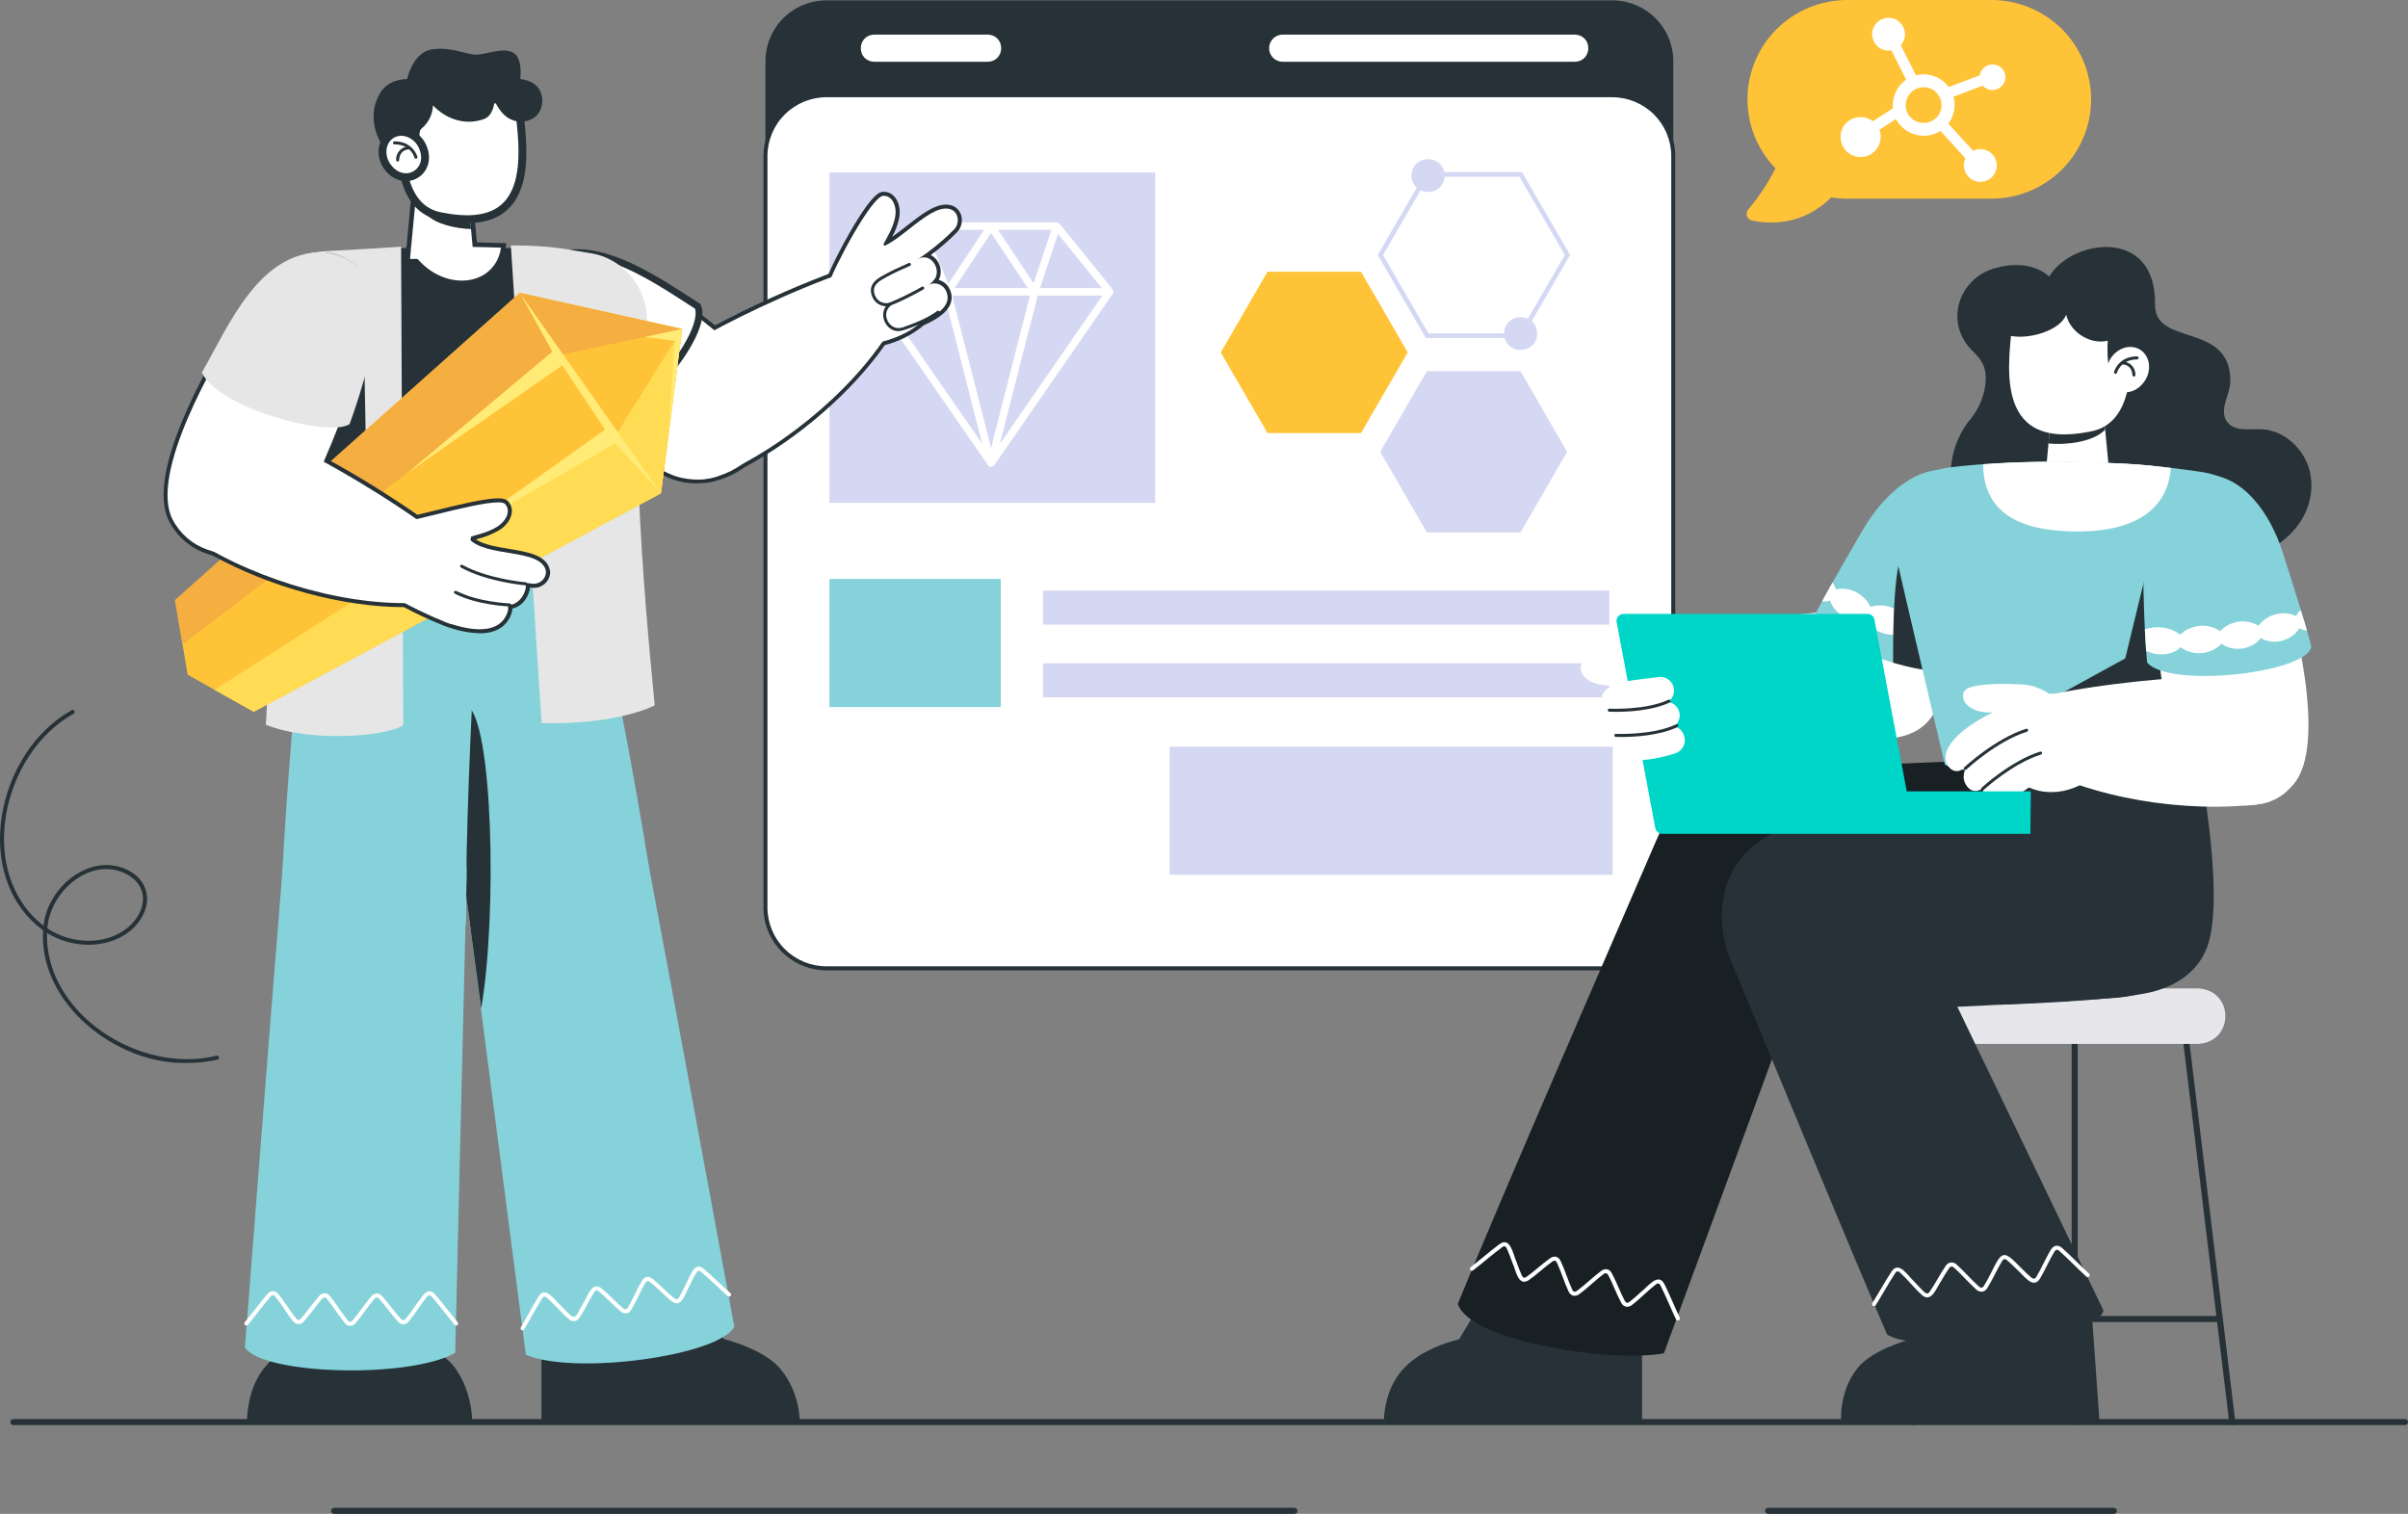 <svg width="703" height="442" viewBox="0 0 703 442" fill="none" xmlns="http://www.w3.org/2000/svg">
<rect x="0" y="0" width="703" height="442" fill="#808080" stroke="none"/>
<g clip-path="url(#clip0_611_2347)">
<path d="M651.693 416.089C651.477 416.088 651.269 416.008 651.107 415.866C650.945 415.723 650.841 415.527 650.814 415.313L636.903 300.332C636.875 300.098 636.941 299.863 637.087 299.678C637.233 299.493 637.447 299.373 637.682 299.345C637.917 299.317 638.153 299.383 638.339 299.528C638.525 299.674 638.645 299.887 638.673 300.12L652.584 415.102C652.599 415.226 652.587 415.353 652.549 415.473C652.511 415.593 652.448 415.703 652.364 415.797C652.279 415.89 652.176 415.965 652.06 416.015C651.944 416.065 651.819 416.091 651.693 416.089Z" fill="#263238"/>
<path d="M558.813 416.089C558.688 416.088 558.565 416.061 558.451 416.01C558.338 415.958 558.236 415.883 558.153 415.79C558.07 415.697 558.008 415.588 557.97 415.469C557.932 415.35 557.92 415.225 557.934 415.102L571.851 300.12C571.879 299.887 571.999 299.674 572.185 299.528C572.371 299.383 572.607 299.317 572.842 299.345C573.077 299.373 573.291 299.493 573.437 299.678C573.583 299.863 573.649 300.098 573.621 300.332L559.71 415.313C559.684 415.53 559.578 415.73 559.412 415.873C559.246 416.016 559.033 416.093 558.813 416.089Z" fill="#263238"/>
<path d="M647.422 385.987H562.471C562.236 385.987 562.011 385.895 561.845 385.729C561.679 385.564 561.586 385.34 561.586 385.106C561.586 384.872 561.679 384.648 561.845 384.483C562.011 384.317 562.236 384.224 562.471 384.224H647.422C647.657 384.224 647.882 384.317 648.048 384.483C648.214 384.648 648.307 384.872 648.307 385.106C648.307 385.34 648.214 385.564 648.048 385.729C647.882 385.895 647.657 385.987 647.422 385.987Z" fill="#263238"/>
<path d="M605.69 416.089C605.455 416.089 605.23 415.996 605.064 415.831C604.898 415.665 604.805 415.441 604.805 415.207V296.206C604.805 295.973 604.898 295.748 605.064 295.583C605.23 295.418 605.455 295.325 605.69 295.325C605.924 295.325 606.149 295.418 606.315 295.583C606.481 295.748 606.575 295.973 606.575 296.206V415.207C606.575 415.441 606.481 415.665 606.315 415.831C606.149 415.996 605.924 416.089 605.69 416.089Z" fill="#263238"/>
<path d="M641.57 288.578H568.317C567.229 288.549 566.146 288.737 565.133 289.132C564.119 289.527 563.195 290.119 562.415 290.876C561.635 291.632 561.015 292.536 560.592 293.535C560.169 294.534 559.951 295.607 559.951 296.691C559.951 297.775 560.169 298.849 560.592 299.848C561.015 300.846 561.635 301.751 562.415 302.507C563.195 303.263 564.119 303.856 565.133 304.251C566.146 304.645 567.229 304.833 568.317 304.804H641.57C652.36 304.375 652.395 289.013 641.57 288.578Z" fill="#E6E6EB"/>
<path d="M470.677 0.106H241.291C238.95 0.105 236.632 0.564 234.47 1.456C232.307 2.348 230.342 3.655 228.687 5.304C227.032 6.953 225.719 8.91 224.824 11.065C223.928 13.219 223.468 15.528 223.469 17.86V115.416C223.506 119.179 225.042 122.773 227.739 125.409C230.437 128.044 234.074 129.504 237.851 129.468H474.116C477.894 129.504 481.532 128.044 484.23 125.409C486.928 122.774 488.466 119.18 488.504 115.416V17.86C488.504 15.528 488.043 13.219 487.147 11.064C486.251 8.91 484.938 6.952 483.282 5.304C481.627 3.655 479.661 2.347 477.499 1.456C475.336 0.564 473.017 0.105 470.677 0.106Z" fill="#263238"/>
<path d="M470.676 27.798H241.308C231.462 27.798 223.48 35.749 223.48 45.558V264.971C223.48 274.779 231.462 282.731 241.308 282.731H470.676C480.523 282.731 488.504 274.779 488.504 264.971V45.558C488.504 35.749 480.523 27.798 470.676 27.798Z" fill="white"/>
<path d="M470.677 283.318H241.291C236.416 283.308 231.744 281.374 228.296 277.942C224.848 274.509 222.905 269.856 222.891 265V45.558C222.895 40.696 224.835 36.035 228.284 32.595C231.733 29.156 236.411 27.219 241.291 27.21H470.659C475.542 27.215 480.224 29.149 483.677 32.589C487.13 36.029 489.072 40.693 489.077 45.558V265C489.063 269.856 487.119 274.509 483.671 277.942C480.223 281.374 475.551 283.308 470.677 283.318ZM241.291 28.385C236.721 28.392 232.34 30.203 229.109 33.422C225.877 36.641 224.059 41.005 224.053 45.558V265C224.067 269.548 225.888 273.904 229.119 277.117C232.35 280.33 236.726 282.137 241.291 282.143H470.659C475.227 282.141 479.608 280.336 482.842 277.123C486.076 273.91 487.9 269.551 487.914 265V45.558C487.908 41.005 486.09 36.641 482.859 33.422C479.627 30.203 475.246 28.392 470.677 28.385H241.291Z" fill="#263238"/>
<path d="M288.338 10.108H255.26C250.004 10.29 249.986 17.854 255.26 18.036H288.338C293.595 17.86 293.612 10.296 288.338 10.108Z" fill="white"/>
<path d="M459.745 10.108H374.646C374.111 10.088 373.577 10.175 373.076 10.365C372.575 10.555 372.118 10.844 371.732 11.214C371.346 11.584 371.039 12.028 370.829 12.519C370.619 13.01 370.511 13.538 370.511 14.072C370.511 14.606 370.619 15.134 370.829 15.625C371.039 16.117 371.346 16.561 371.732 16.931C372.118 17.301 372.575 17.589 373.076 17.779C373.577 17.969 374.111 18.057 374.646 18.036H459.745C464.989 17.872 465.036 10.296 459.745 10.108Z" fill="white"/>
<path d="M397.335 79.344H370.039L356.388 102.898L370.039 126.447H397.335L410.981 102.898L397.335 79.344Z" fill="#FFC338"/>
<path d="M443.881 108.364H416.585L402.934 131.918L416.585 155.467H443.881L457.526 131.918L443.881 108.364Z" fill="#D5D8F2"/>
<path d="M444.33 98.684H416.254L402.214 74.46L416.254 50.241H444.33L458.388 74.442L444.33 98.684ZM417.033 97.339H443.58L456.836 74.46L443.58 51.587H417.033L403.777 74.46L417.033 97.339Z" fill="#D5D8F2"/>
<path d="M443.928 102.164C443.296 102.179 442.666 102.068 442.078 101.837C441.489 101.605 440.953 101.258 440.502 100.817C440.051 100.375 439.693 99.847 439.451 99.264C439.208 98.682 439.086 98.057 439.091 97.427V97.327C439.292 91.027 448.571 91.027 448.766 97.327V97.427C448.771 98.057 448.649 98.682 448.406 99.264C448.164 99.847 447.806 100.375 447.355 100.817C446.904 101.258 446.368 101.605 445.779 101.837C445.19 102.068 444.561 102.179 443.928 102.164Z" fill="#D5D8F2"/>
<path d="M416.927 56.042C416.293 56.059 415.663 55.948 415.073 55.716C414.484 55.485 413.947 55.138 413.495 54.695C413.043 54.252 412.685 53.724 412.442 53.14C412.2 52.557 412.078 51.931 412.084 51.299V51.205C412.284 44.899 421.564 44.899 421.765 51.205V51.299C421.77 51.93 421.649 52.556 421.406 53.139C421.164 53.722 420.807 54.25 420.356 54.693C419.904 55.135 419.368 55.483 418.779 55.715C418.19 55.946 417.56 56.058 416.927 56.042Z" fill="#D5D8F2"/>
<path d="M469.844 172.416H304.502V182.371H469.844V172.416Z" fill="#D5D8F2"/>
<path d="M292.167 169.037H242.146V206.443H292.167V169.037Z" fill="#86D2DA"/>
<path d="M470.83 218.003H341.462V255.409H470.83V218.003Z" fill="#D5D8F2"/>
<path d="M469.844 193.661H304.502V203.616H469.844V193.661Z" fill="#D5D8F2"/>
<path d="M337.256 50.341H242.146V146.816H337.256V50.341Z" fill="#D5D8F2"/>
<path d="M324.856 85.797C324.966 85.632 325.031 85.442 325.043 85.245C325.056 85.048 325.015 84.851 324.926 84.674C324.926 84.486 309.417 65.516 309.34 65.339C309.233 65.216 309.102 65.117 308.955 65.047C308.808 64.977 308.648 64.939 308.485 64.934C308.249 64.934 268.552 64.875 268.369 64.934C268.111 64.998 267.882 65.147 267.72 65.357L253.845 84.527C253.751 84.657 253.687 84.805 253.656 84.962C253.605 85.248 253.666 85.543 253.827 85.785L288.445 135.826C288.53 135.95 288.639 136.055 288.766 136.135C288.893 136.215 289.035 136.268 289.184 136.292C289.332 136.315 289.484 136.309 289.63 136.272C289.775 136.236 289.912 136.17 290.032 136.079C290.121 136.005 290.2 135.92 290.268 135.826L324.856 85.797ZM268.322 68.231L274.994 84.098H256.847L268.322 68.231ZM321.658 84.098H303.624L308.88 68.272L321.658 84.098ZM301.771 82.711L291.377 67.102H306.951L301.771 82.711ZM300.06 84.098H278.687L289.306 68.001L300.06 84.098ZM276.864 82.876L270.233 67.114H287.306L276.864 82.876ZM300.692 86.284L289.329 130.802L277.973 86.284H300.692ZM291.902 129.591L302.963 86.284H321.841L291.902 129.591ZM275.708 86.284L286.757 129.597L256.794 86.284H275.708Z" fill="white"/>
<path d="M280.77 63.676C280.699 63.006 280.477 62.361 280.12 61.789C279.764 61.217 279.282 60.733 278.711 60.373L278.652 60.332C277.877 59.934 277.016 59.732 276.144 59.744C272.605 59.744 268.611 62.889 264.741 65.933C263.301 67.061 261.844 68.201 260.452 69.153C261.476 67.323 262.192 65.338 262.57 63.276C262.889 61.02 262.363 58.845 261.16 57.464C260.775 57.002 260.293 56.631 259.747 56.377C259.201 56.123 258.606 55.993 258.004 55.995H257.809C257.001 56.036 254.859 56.148 248.193 67.696C245.757 71.921 243.409 76.511 241.875 79.978C230.536 84.311 219.472 89.325 208.744 94.994C202.071 89.628 195.041 84.719 187.701 80.302C181.335 76.429 174.333 74.207 168.487 74.207C163.443 74.207 159.301 75.776 156.175 78.868C149.968 85.021 149.414 93.178 154.664 101.235C158.7 107.5 166.994 116.074 175.218 123.679L175.932 124.331L176.728 125.06L178.58 126.735L179.141 127.229C179.731 127.781 180.368 128.322 180.987 128.856L181.984 129.732L183.164 130.749C183.813 131.305 184.45 131.846 185.076 132.371L185.135 132.418C186.999 133.975 188.739 135.392 190.303 136.614C193.993 139.536 198.567 141.129 203.281 141.133C203.694 141.133 204.113 141.133 204.532 141.098C206.203 141.057 207.858 140.771 209.446 140.252H209.493C212.272 139.45 214.892 138.18 217.239 136.496C233.256 127.898 248.718 114.44 258.322 100.753C262.517 99.686 266.419 97.698 269.744 94.935C273.319 93.343 276.327 91.409 277.413 88.9C277.718 88.163 277.857 87.369 277.818 86.574C277.779 85.778 277.564 85.001 277.189 84.298C276.89 83.668 276.455 83.111 275.914 82.669C275.373 82.227 274.741 81.91 274.062 81.742C274.475 80.928 274.675 80.023 274.643 79.112C274.611 78.2 274.348 77.312 273.879 76.529C273.386 75.651 272.651 74.931 271.761 74.454C274.462 72.428 277.012 70.209 279.389 67.813C279.914 67.269 280.31 66.616 280.548 65.9C280.787 65.184 280.863 64.424 280.77 63.676Z" fill="#263238"/>
<path d="M261.626 93.337C265.726 84.809 255.726 76.223 247.556 79.168C229.928 85.262 211.375 94.606 203.198 99.401C197.299 102.875 193.075 107.218 190.68 112.331C183.978 125.348 193.924 144.066 209.121 139.17C229.94 130.173 251.614 111.555 261.626 93.337Z" fill="white"/>
<path d="M219.398 133.194C212.478 140.034 200.52 143.102 191.081 135.715C180.745 127.652 162.339 110.92 155.644 100.624C150.653 92.984 151.142 85.532 156.995 79.732C164.711 72.092 178.02 75.823 187.081 81.336C199.022 88.606 226.66 107.041 225.38 121.205C224.859 125.776 222.742 130.02 219.398 133.194Z" fill="white"/>
<path d="M203.729 89.47C207.092 97.539 185.542 123.508 174.398 123.508C161.454 110.826 140.27 95.423 154.93 79.126C169.277 65.698 189.966 80.666 203.729 89.47Z" fill="white" stroke="#263238" stroke-width="2" stroke-miterlimit="10"/>
<path d="M257.839 57.176C260.428 57.041 261.844 60.003 261.378 63.112C260.883 66.561 258.352 70.252 257.909 71.386L272.422 90.427C267.702 96.569 261.213 99.296 253.609 100.618L241.527 83.922C243.562 77.728 254.482 57.347 257.839 57.176Z" fill="white"/>
<path d="M255.402 72.538C256.523 74.113 258.499 76.652 260.617 79.591C267.631 76.781 274.534 71.075 278.551 66.985C280.103 65.41 279.991 62.518 278.097 61.355C272.038 58.163 261.879 72.438 255.402 72.538Z" fill="white"/>
<path d="M255.095 86.561C255.939 88.476 257.986 89.499 259.768 88.841C263.334 87.501 266.772 85.843 270.039 83.887C271.21 83.274 272.22 82.397 272.988 81.324C274.67 78.474 271.92 74.084 268.57 75.353C265.219 76.623 261.213 79.467 256.912 81.442C256.456 81.659 256.046 81.963 255.708 82.338C255.369 82.713 255.108 83.151 254.939 83.626C254.77 84.101 254.697 84.605 254.724 85.109C254.751 85.612 254.877 86.106 255.095 86.561Z" fill="white"/>
<path d="M258.576 93.507C258.892 94.495 259.587 95.319 260.509 95.8C261.431 96.281 262.507 96.38 263.502 96.075C271.395 93.419 278.681 90.063 276.133 84.821C275.747 84.049 275.105 83.433 274.316 83.079C273.527 82.724 272.639 82.653 271.802 82.876C270.682 83.164 265.107 86.314 260.735 88.324C259.764 88.732 258.993 89.504 258.589 90.474C258.185 91.444 258.18 92.534 258.576 93.507Z" fill="white"/>
<path d="M259.579 89.346C259.478 89.341 259.382 89.303 259.307 89.238C259.231 89.172 259.179 89.083 259.16 88.985C259.141 88.886 259.156 88.785 259.202 88.696C259.247 88.607 259.322 88.536 259.413 88.494C262.759 87.108 266.014 85.514 269.159 83.722C269.261 83.664 269.382 83.648 269.495 83.678C269.609 83.708 269.705 83.782 269.764 83.884C269.823 83.985 269.838 84.105 269.808 84.218C269.778 84.331 269.703 84.428 269.602 84.486C269.602 84.486 264.05 87.718 259.579 89.346Z" fill="#263238"/>
<path d="M262.358 96.675C258.818 96.786 256.523 92.226 258.653 89.423C257.804 89.398 256.979 89.132 256.277 88.656C255.574 88.181 255.023 87.514 254.688 86.737C253.668 84.415 254.393 82.476 256.853 80.983C258.916 79.766 261.054 78.68 263.254 77.734L265.307 76.799C265.36 76.774 265.417 76.76 265.475 76.757C265.533 76.755 265.591 76.763 265.646 76.783C265.701 76.803 265.751 76.833 265.794 76.872C265.837 76.911 265.872 76.958 265.897 77.011C265.922 77.063 265.936 77.12 265.939 77.178C265.942 77.236 265.933 77.294 265.913 77.348C265.893 77.403 265.863 77.453 265.824 77.496C265.785 77.539 265.737 77.574 265.685 77.598L263.62 78.539C261.451 79.468 259.344 80.536 257.314 81.736C255.237 82.999 254.659 84.474 255.503 86.384C255.85 87.216 256.507 87.881 257.337 88.241C258.166 88.6 259.103 88.626 259.951 88.312L260.163 88.647C260.21 88.745 260.223 88.856 260.2 88.963C260.176 89.07 260.118 89.165 260.033 89.234C256.977 91.668 259.721 96.874 263.478 95.605C268.068 94.048 271.378 92.473 273.608 90.798C273.702 90.728 273.82 90.698 273.936 90.714C274.052 90.731 274.157 90.792 274.227 90.886C275.383 91.838 264.888 96.587 262.358 96.675Z" fill="#263238"/>
<path d="M176.049 122.839C179.453 125.989 182.845 128.968 185.925 131.542C186.32 119.342 185.335 108.323 181.046 100.165L176.049 122.839Z" fill="#263238"/>
<path d="M227.722 399.545C223.197 394.256 213.369 391.494 211.316 390.959L206.036 382.062L158.08 385V415.184H233.474C233.474 415.184 233.716 406.562 227.722 399.545Z" fill="#263238"/>
<path d="M125.238 185.598C122.524 168.831 132.984 153.704 148.009 153.01C160.728 152.423 172.285 162.513 175.206 176.624C180.409 201.753 187.712 239.659 190.892 263.014C193.305 280.686 182.196 287.85 168.097 289.948C153.348 292.14 138.441 284.141 136.907 267.939C134.954 247.323 129.468 211.703 125.238 185.598Z" fill="#86D2DA"/>
<path d="M135.692 258.242C133.362 240.329 142.435 227.612 156.18 224.679C170.522 221.623 185.341 231.302 188.851 249.832C195.836 286.733 214.384 387.351 214.384 387.351C209.989 395.872 167.661 401.644 153.508 395.543C153.514 395.52 140.282 293.427 135.692 258.242Z" fill="#86D2DA"/>
<path d="M152.558 388.415C152.454 388.414 152.353 388.385 152.264 388.333C152.175 388.28 152.101 388.205 152.05 388.115C151.999 388.025 151.973 387.924 151.974 387.82C151.975 387.717 152.004 387.616 152.057 387.527C153.797 384.618 155.478 381.286 157.278 378.447C159.319 375.386 161.867 379.558 163.584 381.051C168.304 385.752 167.259 385.811 170.51 380.087C171.69 378.242 172.87 373.987 175.636 376.173C177.689 377.848 179.872 380.287 181.913 381.938C182.503 382.444 182.975 382.361 183.353 381.686C184.722 379.394 185.99 376.308 187.364 374.01C188.137 372.694 189.37 372.465 190.556 373.423C192.615 375.056 194.786 377.401 196.839 379.029C197.056 379.232 197.343 379.346 197.641 379.347C197.907 379.294 198.137 378.994 198.284 378.759C199.641 376.467 200.868 373.329 202.237 371.037C203.027 369.691 204.26 369.45 205.446 370.449C208.036 372.635 210.679 375.297 213.251 377.554C213.361 377.659 213.425 377.802 213.432 377.953C213.438 378.105 213.386 378.253 213.285 378.366C213.185 378.48 213.044 378.551 212.893 378.564C212.741 378.576 212.591 378.531 212.472 378.436C209.906 376.185 207.263 373.523 204.685 371.348C204.48 371.142 204.203 371.022 203.912 371.013C203.647 371.06 203.405 371.372 203.251 371.63C202.591 372.741 201.93 374.122 201.293 375.456C200.113 377.419 199.045 382.179 196.107 379.952C194.043 378.324 191.872 375.979 189.819 374.345C189.229 373.84 188.751 373.946 188.379 374.616C187.016 376.908 185.742 379.993 184.368 382.291C184.241 382.587 184.043 382.847 183.791 383.048C183.54 383.249 183.242 383.384 182.924 383.442C182.607 383.501 182.28 383.48 181.973 383.381C181.666 383.283 181.388 383.11 181.164 382.879C180.138 382.038 179.052 380.986 178.002 379.975C176.952 378.965 175.884 377.93 174.887 377.113C174.798 376.989 174.676 376.893 174.535 376.834C174.394 376.775 174.239 376.757 174.088 376.782C173.937 376.806 173.796 376.872 173.681 376.972C173.566 377.073 173.481 377.203 173.436 377.348C172.811 378.342 172.168 379.529 171.548 380.675C170.805 382.056 170.032 383.484 169.236 384.671C169.08 384.944 168.868 385.18 168.612 385.362C168.356 385.545 168.064 385.67 167.755 385.729C167.431 385.757 167.105 385.714 166.799 385.604C166.493 385.493 166.215 385.317 165.985 385.088C164.923 384.183 163.802 383.02 162.717 381.897C161.631 380.775 160.67 379.77 159.714 378.959C159.498 378.727 159.199 378.588 158.882 378.571C158.629 378.612 158.398 378.894 158.257 379.123C157.272 380.681 156.281 382.456 155.307 384.172C154.564 385.511 153.791 386.898 153.024 388.174C152.97 388.247 152.9 388.307 152.819 388.349C152.739 388.39 152.649 388.413 152.558 388.415Z" fill="white"/>
<path d="M136.235 205.938C143.981 209.605 145.166 267.762 140.465 294.473L134.317 248.045L136.235 205.938Z" fill="#263238"/>
<path d="M132.695 399.187C128.164 393.151 117.669 390.307 117.669 390.307H92.255C78.892 394.162 72.545 401.826 72.067 415.207H137.857C137.857 415.207 138.052 406.363 132.695 399.187Z" fill="#263238"/>
<path d="M138.93 183.253C139.845 166.298 127.828 152.364 112.814 153.281C100.107 154.045 89.688 165.305 88.29 179.644C85.8 205.185 82.591 243.649 81.919 267.181C81.417 284.982 93.216 290.941 107.457 291.534C122.341 292.151 136.329 282.613 136.128 266.34C135.869 245.659 137.515 209.663 138.93 183.253Z" fill="#86D2DA"/>
<path d="M136.223 256.567C136.665 238.507 126.312 226.842 112.342 225.419C97.759 223.933 84.025 235.157 82.485 253.958C79.406 291.411 71.501 393.439 71.501 393.439C76.763 401.438 119.457 402.601 132.889 395.003C132.889 394.991 135.355 292.034 136.223 256.567Z" fill="#86D2DA"/>
<path d="M102.236 387.139C101.919 387.118 101.611 387.026 101.333 386.872C101.056 386.717 100.816 386.504 100.632 386.246C98.909 384.189 97.198 381.333 95.487 379.276C95.027 378.688 94.532 378.647 94.042 379.235C92.272 381.18 90.502 383.854 88.733 385.788C88.54 386.037 88.292 386.24 88.009 386.381C87.726 386.521 87.415 386.596 87.098 386.599C86.78 386.573 86.471 386.477 86.194 386.319C85.916 386.16 85.677 385.943 85.494 385.682C84.656 384.653 83.801 383.402 82.975 382.156C82.149 380.91 81.252 379.64 80.414 378.63C79.937 378.042 79.441 377.96 78.963 378.583C76.757 381.133 74.556 384.183 72.368 386.81C72.268 386.93 72.124 387.006 71.968 387.02C71.812 387.034 71.656 386.986 71.536 386.887C71.415 386.787 71.34 386.644 71.325 386.488C71.311 386.333 71.359 386.178 71.459 386.058C73.654 383.431 75.848 380.381 78.067 377.83C78.25 377.571 78.492 377.359 78.772 377.209C79.053 377.059 79.365 376.976 79.683 376.966C80.008 376.989 80.324 377.084 80.607 377.244C80.891 377.403 81.135 377.624 81.323 377.889C82.202 378.947 83.093 380.24 83.948 381.509C84.804 382.779 85.606 383.936 86.408 384.918C86.578 385.167 86.838 385.342 87.134 385.406C87.425 385.362 87.688 385.206 87.865 384.971C88.744 384.019 89.635 382.82 90.544 381.668C91.452 380.516 92.314 379.388 93.157 378.43C93.34 378.167 93.586 377.954 93.872 377.81C94.158 377.666 94.475 377.594 94.796 377.602C95.116 377.611 95.43 377.698 95.708 377.857C95.986 378.016 96.221 378.241 96.39 378.512C97.24 379.535 98.107 380.781 98.944 381.979C99.782 383.178 100.673 384.459 101.522 385.47C101.688 385.716 101.945 385.887 102.236 385.946C102.502 385.946 102.826 385.688 102.985 385.47C103.876 384.459 104.808 383.184 105.711 381.944C106.614 380.704 107.481 379.546 108.336 378.547C108.526 378.291 108.77 378.078 109.05 377.924C109.329 377.77 109.64 377.678 109.959 377.654C110.275 377.664 110.586 377.743 110.869 377.886C111.151 378.03 111.398 378.233 111.593 378.483C112.489 379.452 113.41 380.628 114.3 381.762C115.191 382.896 116.123 384.083 117.002 385.03C117.192 385.264 117.46 385.422 117.758 385.476C118.06 385.417 118.327 385.241 118.501 384.988C120.223 382.937 121.976 380.011 123.71 377.936C124.701 376.761 125.946 376.679 126.966 377.854C128.217 379.27 129.491 380.892 130.724 382.461C131.68 383.672 132.665 384.924 133.621 386.058C133.722 386.177 133.771 386.332 133.758 386.487C133.745 386.642 133.67 386.786 133.55 386.887C133.43 386.987 133.276 387.036 133.12 387.023C132.964 387.01 132.819 386.935 132.718 386.816C131.745 385.641 130.754 384.401 129.798 383.184C128.577 381.633 127.309 380.022 126.082 378.63C125.58 378.042 125.096 378.042 124.613 378.688C122.89 380.745 121.138 383.666 119.403 385.741C119.217 386.002 118.974 386.219 118.694 386.376C118.414 386.533 118.102 386.628 117.781 386.652C117.462 386.646 117.149 386.57 116.864 386.427C116.579 386.285 116.33 386.08 116.135 385.829C114.365 383.889 112.513 381.221 110.725 379.276C110.212 378.688 109.723 378.688 109.227 379.311C107.457 381.362 105.658 384.207 103.876 386.234C103.687 386.496 103.442 386.714 103.158 386.87C102.875 387.027 102.56 387.119 102.236 387.139Z" fill="white"/>
<path d="M78.255 103.004C84.155 127.487 92.319 161.185 92.319 161.185C98.868 166.416 166.451 165.023 171.371 161.185C171.371 161.185 181.4 122.668 187.665 97.921C188.325 95.343 188.433 92.656 187.983 90.034C187.533 87.412 186.534 84.914 185.053 82.701C183.571 80.488 181.638 78.611 179.381 77.19C177.124 75.769 174.592 74.837 171.949 74.454C162.351 73.032 149.166 72.068 131.645 72.068C120.468 72.042 109.302 72.747 98.219 74.178C94.93 74.6 91.768 75.707 88.937 77.426C86.106 79.146 83.67 81.439 81.787 84.158C79.904 86.877 78.617 89.96 78.008 93.207C77.4 96.454 77.484 99.792 78.255 103.004Z" fill="#263238"/>
<path d="M134.854 82.605C130.022 82.605 125.102 80.255 121.621 76.276H118.973L119.291 72.873C119.217 72.595 119.244 72.299 119.368 72.039L120.902 55.525H137.131L138.175 66.802L138.612 71.439C141.249 71.481 143.827 71.545 146.281 71.633H147.024L146.93 72.368C146.151 78.462 141.308 82.564 134.883 82.576L134.854 82.605Z" fill="white"/>
<path d="M136.512 56.201L137.503 66.867L137.992 72.103C140.877 72.145 143.674 72.215 146.252 72.309C145.538 77.886 141.078 81.918 134.878 81.93H134.842C129.94 81.93 125.15 79.408 121.923 75.6H119.704L119.97 72.785C119.881 72.632 119.911 72.315 120.011 72.309L121.533 56.201H136.524M137.762 54.849H120.283L120.17 56.077L118.701 71.862C118.573 72.198 118.54 72.562 118.607 72.914L118.365 75.471L118.224 76.952H121.315C124.908 80.925 129.922 83.281 134.854 83.281H134.895C141.674 83.281 146.783 78.927 147.608 72.48L147.797 71.01L146.311 70.957C144.039 70.875 141.662 70.811 139.231 70.769L138.854 66.744L137.863 56.077L137.751 54.849H137.762Z" fill="#263238"/>
<path d="M80.786 80.431C84.662 74.801 89.759 73.573 96.715 73.238C101.835 72.991 111.587 72.391 117.097 72.033L117.728 211.638C114.678 214.624 91.6 217.204 77.612 211.603C77.53 211.262 83.512 127.34 77.695 103.139C76.108 96.51 76.928 86.037 80.786 80.431Z" fill="#E6E6E6"/>
<path d="M172.014 73.861C166.315 73.02 161.985 71.657 149.142 71.657L158.109 211.15C180.857 211.603 191.146 205.938 191.146 205.938C191.246 205.556 182.031 122.521 188.243 98.056C191.193 87.043 183.364 75.371 172.014 73.861Z" fill="#E6E6E6"/>
<path d="M106.797 128.645L106.39 107.7L92.579 134.539L109.304 143.472L106.797 128.645Z" fill="#263238"/>
<path d="M192.975 144.042L74.073 207.83L54.782 196.987C53.909 191.845 51.986 180.455 51.101 175.243L151.744 85.52L199.146 96.052L192.975 144.042Z" fill="#FFC338"/>
<path d="M192.975 144.042L151.75 85.52L199.146 96.058L192.975 144.042Z" fill="#FFC338"/>
<path d="M164.363 103.439L53.283 188.131L51.101 175.231L151.744 85.52L199.146 96.052L164.363 103.439Z" fill="#F5AE40"/>
<path d="M192.975 144.042L74.073 207.83L62.634 201.401L180.35 126.13L199.146 96.052L192.975 144.042Z" fill="#FFDC54"/>
<path d="M151.744 85.52L192.975 144.042L179.636 129.45L133.591 156.025L176.657 125.436L164.174 106.695L118.973 138.06L161.259 102.669L151.744 85.52Z" fill="#FFEB75"/>
<path d="M188.302 98.355L199.145 96.058L195.14 127.199L196.98 99.525L188.302 98.355Z" fill="#FFEB75"/>
<path d="M160.564 166.657C159.791 162.096 154.074 161.156 148.594 160.251C144.954 159.663 141.214 159.034 138.913 157.483L139.066 157.442C141.478 156.883 143.789 155.956 145.915 154.691C147.892 153.416 149.195 151.547 149.408 149.69C149.485 149.078 149.424 148.457 149.228 147.872C149.032 147.287 148.706 146.753 148.275 146.311C147.726 145.723 146.847 145.5 145.42 145.5C141.467 145.5 133.527 147.451 126.542 149.173C124.902 149.572 123.297 149.972 121.864 150.307C113.53 144.546 104.912 139.206 96.042 134.304C101.605 121.199 107.351 105.56 108.944 95.952C110.714 85.174 107.109 77.569 98.744 74.542C97.23 73.998 95.633 73.72 94.024 73.719C84.556 73.719 75.282 83.123 69.754 91.879C59.23 108.593 42.576 138.653 49.331 152.129C51.608 156.58 55.525 159.981 60.262 161.62C60.852 161.832 61.442 162.008 62.032 162.167C78.845 171.446 100.071 177.264 117.923 177.264C121.563 179.203 125.305 180.947 129.132 182.489C129.201 182.535 129.277 182.573 129.356 182.6L130.146 182.883C130.53 183.024 130.901 183.165 131.273 183.294C131.365 183.325 131.46 183.345 131.556 183.353C134.304 184.298 137.181 184.821 140.087 184.904C145.986 184.904 148.346 181.836 149.284 179.262C149.472 178.76 149.572 178.229 149.579 177.693C151.709 177.247 153.608 175.437 154.41 172.992C154.595 172.526 154.702 172.034 154.729 171.534L155.413 171.605C155.574 171.623 155.735 171.633 155.897 171.634C156.534 171.632 157.163 171.503 157.749 171.255C158.334 171.007 158.864 170.644 159.307 170.189C159.742 169.745 160.082 169.219 160.308 168.641C160.533 168.064 160.638 167.446 160.617 166.827C160.606 166.768 160.588 166.711 160.564 166.657Z" fill="#263238"/>
<path d="M60.622 160.515C69.79 163.818 82.208 160.809 88.207 148.656C94.75 135.392 105.493 109.398 107.758 95.764C109.439 85.614 106.088 78.468 98.319 75.653C88.095 71.968 77.081 82.429 70.71 92.508C62.344 105.796 43.608 138.165 50.345 151.612C52.492 155.787 56.173 158.976 60.622 160.515Z" fill="white"/>
<path d="M58.953 108.746C63.265 118.901 95.965 127.91 102.059 123.826C105.599 114.247 109.109 101.282 109.923 94.588C111.563 83.14 104.891 74.672 94.237 73.608C75.671 73.579 67.165 94.271 58.953 108.746Z" fill="#E6E6E6"/>
<path d="M124.076 175.83C133.474 174.508 135.132 161.485 128.123 156.319C113.274 145.071 95.181 134.851 86.65 130.731C80.474 127.746 74.51 126.658 68.917 127.499C54.328 129.144 44.175 147.774 56.693 157.659C75.742 169.953 103.298 177.617 124.076 175.83Z" fill="white"/>
<path d="M147.425 147.128C145.066 144.718 119.557 152.74 116.483 152.47L111.764 172.51C118.654 176.583 125.987 180.185 131.615 182.189L137.556 156.654C138.7 156.237 142.322 155.602 145.254 153.716C147.915 151.994 149.225 148.985 147.425 147.128Z" fill="white"/>
<path d="M151.685 169.054C147.555 168.884 140.146 168.137 134.653 165.058C134.111 167.156 133.473 169.554 132.777 172.251C137.568 174.961 143.915 176.142 148.116 176.606C150.251 176.841 152.428 175.125 153.242 172.58C153.98 170.894 153.16 169.113 151.685 169.054Z" fill="white"/>
<path d="M159.401 166.856C158.221 159.804 141.29 163.083 136.63 156.954C136.169 158.834 135.521 161.526 134.653 165.058C141.455 168.537 150.346 169.901 155.496 170.424C155.994 170.475 156.497 170.421 156.973 170.264C157.448 170.108 157.885 169.853 158.254 169.515C158.623 169.178 158.917 168.767 159.114 168.308C159.312 167.85 159.41 167.355 159.401 166.856Z" fill="white"/>
<path d="M146.901 175.613C143.391 175.548 137.308 175.025 132.848 172.281C132.093 175.055 130.66 178.064 129.728 181.502C136.895 184.146 145.656 185.645 148.134 178.857C148.741 177.229 148.11 175.636 146.901 175.613Z" fill="white"/>
<path d="M148.841 177.064C148.458 177.064 139.284 176.706 132.754 173.315C132.655 173.258 132.583 173.166 132.551 173.057C132.519 172.948 132.531 172.831 132.583 172.731C132.635 172.63 132.725 172.554 132.832 172.517C132.94 172.48 133.057 172.486 133.161 172.533C139.52 175.83 148.782 176.183 148.877 176.189C148.984 176.205 149.083 176.26 149.152 176.344C149.222 176.428 149.258 176.534 149.253 176.642C149.249 176.751 149.204 176.854 149.128 176.932C149.052 177.01 148.95 177.057 148.841 177.064Z" fill="#263238"/>
<path d="M153.39 170.888C153.213 170.888 142.34 169.959 134.559 165.71C134.456 165.653 134.38 165.558 134.347 165.445C134.314 165.332 134.328 165.211 134.385 165.108C134.442 165.005 134.538 164.929 134.651 164.897C134.765 164.864 134.887 164.878 134.99 164.935C142.547 169.084 153.319 169.995 153.425 170.006C153.543 170.011 153.653 170.062 153.733 170.148C153.813 170.234 153.855 170.348 153.85 170.465C153.845 170.582 153.794 170.692 153.708 170.771C153.622 170.851 153.507 170.893 153.39 170.888Z" fill="#263238"/>
<path d="M137.503 66.867C133.09 66.761 127.226 65.463 124.524 62.642L125.114 56.177H136.524L137.503 66.867Z" fill="#263238"/>
<path d="M151.248 29.032H117.108C117.108 37.894 114.076 60.696 128.948 63.206C158.044 68.989 152.558 42.078 151.248 29.032Z" fill="white" stroke="#263238" stroke-width="2.3" stroke-miterlimit="10"/>
<path d="M110.914 27.239C113.368 22.932 118.866 23.078 118.866 23.078C118.866 23.078 120.477 15.315 126.017 14.434C131.556 13.552 135.975 15.873 138.865 15.956C141.756 16.038 146.658 13.717 149.714 15.315C152.77 16.914 151.879 23.078 151.879 23.078C151.879 23.078 156.009 23.325 157.584 26.358C159.277 29.631 157.755 33.093 156.109 34.25C155.173 34.91 154.088 35.327 152.95 35.466C151.813 35.604 150.658 35.459 149.59 35.044C146.122 33.804 144.387 29.396 144.387 29.396C144.387 29.396 144.198 33.739 141.29 34.762C132.47 37.853 126.406 30.765 126.406 30.765C126.357 32.078 126.029 33.366 125.443 34.544C124.857 35.721 124.027 36.761 123.008 37.594C121.875 38.476 122.701 43.401 122.701 43.401H112.253C112.253 43.401 106.065 35.702 110.914 27.239Z" fill="#263238"/>
<path d="M114.454 39.205C117.309 37.565 121.156 38.881 123.049 42.143C127.315 50.136 117.522 55.772 112.708 48.09C110.796 44.829 111.581 40.85 114.454 39.205Z" fill="white" stroke="#263238" stroke-width="2.3" stroke-miterlimit="10"/>
<path d="M116.082 47.156C115.966 47.156 115.854 47.11 115.772 47.029C115.689 46.948 115.641 46.837 115.64 46.721C115.618 46.215 115.697 45.709 115.873 45.233C116.048 44.758 116.317 44.322 116.663 43.95C117.01 43.579 117.427 43.28 117.89 43.071C118.353 42.861 118.854 42.746 119.362 42.731C119.423 42.721 119.486 42.724 119.545 42.74C119.605 42.756 119.661 42.784 119.709 42.822C119.757 42.861 119.797 42.909 119.825 42.963C119.854 43.018 119.87 43.078 119.874 43.139C119.878 43.201 119.869 43.262 119.847 43.32C119.825 43.378 119.792 43.43 119.749 43.474C119.705 43.518 119.654 43.553 119.596 43.575C119.539 43.598 119.477 43.609 119.415 43.606C116.519 43.771 116.525 46.592 116.525 46.709C116.526 46.768 116.516 46.826 116.494 46.881C116.473 46.935 116.44 46.985 116.399 47.027C116.358 47.068 116.308 47.101 116.254 47.124C116.2 47.146 116.141 47.157 116.082 47.156Z" fill="#263238"/>
<path d="M121.427 46.345C121.329 46.344 121.234 46.311 121.157 46.252C121.079 46.192 121.023 46.11 120.996 46.016C120.996 45.857 119.875 42.108 115.132 42.149C115.074 42.147 115.017 42.133 114.964 42.109C114.911 42.084 114.864 42.05 114.824 42.007C114.785 41.965 114.754 41.915 114.734 41.861C114.714 41.806 114.705 41.748 114.707 41.691C114.71 41.633 114.723 41.576 114.748 41.523C114.772 41.471 114.807 41.423 114.849 41.384C114.892 41.345 114.942 41.314 114.997 41.294C115.051 41.274 115.109 41.265 115.168 41.267C120.642 41.267 121.846 45.752 121.857 45.798C121.874 45.864 121.875 45.931 121.861 45.997C121.846 46.062 121.817 46.124 121.776 46.176C121.734 46.229 121.681 46.272 121.621 46.301C121.56 46.33 121.494 46.345 121.427 46.345Z" fill="#263238"/>
<path d="M674.518 138.489C673.285 131.666 667.303 125.706 660.359 125.342C656.985 125.166 653.067 126.036 650.643 123.697C647.286 120.223 651.115 115.351 651.132 111.279C651.215 93.877 629.016 101.288 629.151 88.994C629.594 66.038 604.633 69.835 598.244 80.766C598.244 80.766 593.118 75.218 582.316 78.321C571.697 81.383 567.42 94.394 576.051 102.64C579.591 106.019 579.962 108.722 579.644 112.195C579.176 115.762 577.774 119.143 575.579 121.998C572.809 125.224 570.909 129.099 570.057 133.258C566.765 149.061 579.248 163.818 595.425 163.889L648.265 164.153C662.135 164.347 677.037 153.34 674.518 138.489Z" fill="#263238"/>
<path d="M613.978 119.013L598.988 119.036L597.224 138.436L615.819 138.4L613.978 119.013Z" fill="white"/>
<path d="M613.972 119.007L598.988 119.036L598.038 129.479C602.545 129.955 610.981 129.274 614.556 125.454L613.972 119.007Z" fill="#263238"/>
<path d="M621.919 91.826L587.779 91.891C586.493 104.99 581.072 131.854 610.144 126.018C625.022 123.473 621.954 100.683 621.919 91.826Z" fill="white"/>
<path d="M586.617 97.997C586.145 97.891 584.635 93.672 585.054 89.411C585.803 81.835 615.388 83.716 620.031 85.708C630.614 90.245 625.571 108.246 625.571 108.246L616.58 108.705C614.81 107.459 615.335 99.466 615.335 99.466C610.427 100.724 604.386 97.162 603.206 91.862C601.666 96.334 592.487 99.325 586.617 97.997Z" fill="#263238"/>
<path d="M624.609 101.993C621.753 100.359 617.907 101.682 616.019 104.932C611.766 112.936 621.577 118.548 626.373 110.861C628.29 107.606 627.47 103.633 624.609 101.993Z" fill="white"/>
<path d="M622.981 109.945C622.922 109.945 622.864 109.935 622.81 109.913C622.756 109.891 622.707 109.858 622.666 109.817C622.625 109.776 622.592 109.727 622.57 109.673C622.548 109.62 622.537 109.562 622.538 109.504C622.538 109.38 622.538 106.565 619.642 106.407C619.524 106.401 619.414 106.348 619.336 106.261C619.257 106.174 619.217 106.059 619.223 105.942C619.229 105.826 619.282 105.716 619.369 105.638C619.456 105.559 619.572 105.519 619.689 105.525C620.197 105.54 620.698 105.656 621.161 105.865C621.625 106.073 622.042 106.372 622.39 106.742C622.737 107.113 623.007 107.548 623.184 108.023C623.362 108.498 623.443 109.003 623.423 109.51C623.422 109.626 623.374 109.736 623.292 109.818C623.209 109.899 623.097 109.945 622.981 109.945Z" fill="#263238"/>
<path d="M617.63 109.145C617.563 109.146 617.497 109.13 617.436 109.101C617.375 109.072 617.322 109.029 617.281 108.977C617.239 108.924 617.211 108.863 617.196 108.797C617.182 108.732 617.183 108.664 617.199 108.599C617.199 108.552 618.379 104.056 623.901 104.056C624.019 104.056 624.131 104.102 624.214 104.185C624.297 104.268 624.344 104.38 624.344 104.497C624.344 104.614 624.297 104.726 624.214 104.808C624.131 104.891 624.019 104.938 623.901 104.938C619.105 104.938 618.043 108.775 618.043 108.81C618.02 108.903 617.967 108.986 617.893 109.047C617.818 109.107 617.726 109.142 617.63 109.145Z" fill="#263238"/>
<path d="M431.328 382.062L426.018 390.989C411.659 394.815 404.586 401.861 403.96 415.207H479.384V385.024L431.328 382.062Z" fill="#263238"/>
<path d="M600.864 272.017C617.872 270.877 630.319 257.325 627.617 242.58C625.328 230.103 612.869 221.159 598.398 221.5C572.647 222.087 533.929 223.545 510.397 225.702C492.569 227.335 488.062 239.736 489.159 253.911C490.339 268.703 501.506 281.391 517.7 279.24C538.307 276.472 574.376 273.816 600.864 272.017Z" fill="#182023"/>
<path d="M533.564 265.094C539.805 248.134 533.764 233.77 520.986 227.946C507.66 221.87 491.047 228.111 483.519 245.424C469.361 278.282 439.439 346.836 425.593 380.681C429.027 391.629 470.606 398.017 485.767 395.114C485.779 395.114 521.299 298.422 533.564 265.094Z" fill="#182023"/>
<path d="M489.844 385.564C489.731 385.565 489.621 385.534 489.526 385.475C489.431 385.415 489.355 385.33 489.307 385.229C488.64 383.831 487.974 382.291 487.33 380.863C486.51 379 485.661 377.072 484.794 375.374C484.664 375.121 484.458 374.786 484.204 374.745C483.882 374.744 483.571 374.866 483.337 375.086C482.275 375.891 481.107 376.955 479.98 377.977C478.853 379 477.62 380.128 476.493 380.98C476.249 381.197 475.959 381.358 475.645 381.45C475.331 381.543 475 381.565 474.676 381.515C474.364 381.43 474.074 381.275 473.829 381.064C473.584 380.852 473.39 380.589 473.26 380.293C472.606 379.082 471.974 377.648 471.367 376.261C470.759 374.874 470.187 373.534 469.55 372.377C469.414 372.124 469.196 371.789 468.924 371.748C468.609 371.741 468.303 371.855 468.069 372.065C467.019 372.847 465.857 373.828 464.736 374.827C463.615 375.826 462.276 376.961 461.114 377.807C460.863 378.021 460.568 378.176 460.25 378.262C459.931 378.347 459.597 378.361 459.273 378.3C458.964 378.203 458.681 378.037 458.445 377.815C458.209 377.593 458.026 377.321 457.91 377.019C456.73 374.533 455.739 371.237 454.571 368.745C454.259 368.022 453.798 367.881 453.155 368.363C450.955 369.92 448.566 372.212 446.347 373.746C443.174 375.815 442.542 370.807 441.563 368.739C441.038 367.287 440.495 365.8 439.917 364.56C439.787 364.284 439.575 363.973 439.327 363.879C439.18 363.872 439.032 363.894 438.894 363.945C438.755 363.995 438.627 364.073 438.519 364.172C435.723 366.229 432.814 368.798 430.018 370.937C429.894 371.013 429.745 371.041 429.601 371.015C429.457 370.989 429.328 370.91 429.239 370.794C429.15 370.679 429.108 370.534 429.12 370.389C429.132 370.244 429.197 370.108 429.304 370.008C432.1 367.863 435.009 365.307 437.817 363.226C440.991 360.999 441.711 366.247 442.696 368.345C443.203 369.744 443.722 371.189 444.277 372.377C444.401 372.641 444.601 372.964 444.867 373.047C445.016 373.058 445.165 373.04 445.307 372.994C445.449 372.948 445.58 372.874 445.693 372.776C447.899 371.248 450.288 368.956 452.495 367.405C453.769 366.494 455.002 366.817 455.657 368.245C456.837 370.737 457.816 374.034 458.996 376.514C459.32 377.254 459.798 377.354 460.435 376.855C462.665 375.227 465.155 372.776 467.385 371.119C468.635 370.179 469.88 370.443 470.606 371.824C471.892 374.222 473.036 377.354 474.316 379.74C474.452 379.993 474.67 380.328 474.942 380.363C475.098 380.37 475.255 380.345 475.402 380.29C475.548 380.236 475.683 380.153 475.797 380.046C476.877 379.229 478.057 378.154 479.201 377.108C481.065 375.709 484.05 371.46 485.867 374.839C487.443 377.942 488.87 381.545 490.392 384.718C490.437 384.809 490.458 384.91 490.452 385.011C490.446 385.113 490.413 385.211 490.358 385.296C490.303 385.381 490.227 385.45 490.136 385.498C490.046 385.545 489.945 385.568 489.844 385.564Z" fill="white"/>
<path d="M612.079 403.036C612.079 403.036 611.229 390.877 611.224 390.859L610.811 385.024L562.601 382.085L557.94 391C555.799 391.588 546.313 394.344 542.201 399.569C536.673 406.586 537.523 415.231 537.523 415.231H612.952L612.079 403.036Z" fill="#263238"/>
<path d="M615.4 240.823C632.443 240.411 646.077 252.788 644.726 267.715C643.581 280.345 631.977 290.382 617.547 291.352C591.85 293.08 553.161 295.149 529.528 295.125C511.618 295.125 506.002 283.172 505.831 268.979C505.648 254.14 515.624 240.494 531.947 241.175C552.695 242.039 588.859 241.452 615.4 240.823Z" fill="#263238"/>
<path d="M614.079 382.585C612.934 390.859 560.489 395.814 550.92 389.637C536.95 357.12 515.765 305.321 505.719 281.502C496.752 260.663 508.462 241.669 528.077 241.134C538.384 241.134 548.896 247.428 554.884 259.74C571.326 293.55 614.079 382.585 614.079 382.585Z" fill="#263238"/>
<path d="M547.127 381.362C547.02 381.363 546.916 381.336 546.824 381.282C546.732 381.229 546.657 381.151 546.605 381.059C546.554 380.966 546.529 380.861 546.532 380.755C546.536 380.649 546.568 380.546 546.625 380.457C548.507 377.49 550.336 374.087 552.265 371.195C554.424 368.069 556.984 372.5 558.725 374.063C559.763 375.198 560.843 376.367 561.846 377.272C562.065 377.504 562.364 377.647 562.683 377.672C562.992 377.578 563.25 377.367 563.403 377.084C564.164 375.991 564.943 374.663 565.698 373.382C566.453 372.1 567.226 370.778 567.999 369.667C568.151 369.378 568.372 369.131 568.643 368.947C568.913 368.762 569.225 368.646 569.551 368.609C569.876 368.572 570.206 368.615 570.511 368.734C570.817 368.853 571.088 369.044 571.302 369.291C572.317 370.19 573.397 371.307 574.441 372.388C575.485 373.47 576.659 374.68 577.703 375.591C578.293 376.144 578.812 376.097 579.225 375.386C579.945 374.245 580.665 372.835 581.361 371.477C584.493 365.23 584.847 364.842 589.85 370.008C590.906 371.06 592.003 372.153 593.036 373.005C593.626 373.54 594.139 373.434 594.534 372.747C595.962 370.396 597.283 367.217 598.74 364.889C599.566 363.538 600.835 363.326 602.02 364.384C604.634 366.688 607.294 369.485 609.89 371.859C610.005 371.965 610.073 372.113 610.079 372.269C610.085 372.425 610.029 372.576 609.923 372.691C609.816 372.806 609.669 372.873 609.512 372.879C609.355 372.885 609.203 372.829 609.088 372.723C606.498 370.373 603.837 367.558 601.236 365.266C600.646 364.678 600.156 364.813 599.737 365.512C598.298 367.828 596.976 371.025 595.537 373.358C593.49 376.549 590.817 372.324 589.012 370.837C588.003 369.832 586.959 368.792 585.98 367.969C585.39 367.428 584.883 367.528 584.487 368.216C583.036 370.567 581.691 373.687 580.222 376.014C580.071 376.301 579.857 376.551 579.597 376.745C579.337 376.939 579.036 377.073 578.718 377.137C578.392 377.163 578.065 377.117 577.76 377.003C577.454 376.889 577.177 376.71 576.948 376.479C574.854 374.657 572.612 372.012 570.541 370.167C569.951 369.615 569.426 369.65 568.984 370.343C568.235 371.413 567.474 372.694 566.736 373.975C565.362 375.879 563.922 380.598 561.073 378.089C559.02 376.238 556.831 373.499 554.79 371.624C554.2 371.037 553.698 371.037 553.262 371.771C551.351 374.651 549.522 378.054 547.64 381.016C547.595 381.115 547.523 381.2 547.433 381.262C547.342 381.323 547.236 381.358 547.127 381.362Z" fill="white"/>
<path d="M585.478 219.349L583.874 293.35C583.874 293.35 617.394 292.31 628.196 289.63C639.994 286.692 643.499 279.169 644.56 275.961C649.817 260.023 641.345 218.955 641.345 218.955L585.478 219.349Z" fill="#263238"/>
<path d="M486.569 204.639C478.487 199.667 482.221 187.079 490.699 185.145C508.833 180.785 529.517 178.681 538.997 178.299C545.852 178.034 551.757 179.427 556.536 182.412C569.237 189.753 571.025 210.874 555.58 214.917C533.204 218.573 504.875 214.582 486.569 204.639Z" fill="white"/>
<path d="M539.682 215.011C548.914 218.132 561.002 215.658 566.229 204.886C571.957 193.132 581.125 170.03 582.606 157.871C583.709 148.808 579.992 142.344 572.175 139.693C561.881 136.208 551.563 145.382 545.858 154.292C538.337 166.045 521.63 194.695 529.027 206.866C531.509 210.742 535.281 213.626 539.682 215.011Z" fill="white"/>
<path d="M529.694 179.879C529.257 187.719 567.615 200.731 575.52 194.654C578.641 184.922 583.897 164.094 584.405 157.365C585.177 147.316 580.753 140.322 571.951 137.76C560.282 134.357 549.575 144.812 543.917 154.58C541.457 158.828 532.337 174.373 529.694 179.879Z" fill="#86D2DA"/>
<path d="M531.936 175.578C532.717 175.676 533.51 175.601 534.26 175.36C535.611 179.415 540.578 182.048 544.655 180.567C546.365 184.487 551.639 186.368 555.509 184.681C557.598 188.448 563.019 190.117 566.901 188.207C568.942 191.216 573.09 192.233 576.511 191.416C577.066 189.57 577.644 187.514 578.24 185.345C575.261 183.482 571.054 183.03 567.845 184.687C565.586 181.161 560.553 179.398 556.683 181.196C555.644 179.415 554.021 178.047 552.086 177.321C550.151 176.595 548.024 176.556 546.065 177.211C544.407 173.503 539.947 171.129 535.947 172.087C535.754 171.357 535.435 170.667 535.003 170.047C533.9 172.004 532.844 173.909 531.936 175.578Z" fill="white"/>
<path d="M566.748 196.153C561.977 195.765 557.262 194.869 552.684 193.479C552.636 181.419 552.92 164.723 556.129 159.058L566.748 196.153Z" fill="#263238"/>
<path d="M461.875 193.667C460.6 195.917 462.63 198.503 465.621 199.497C468.936 200.595 473.384 199.984 474.594 200.084L486.87 222.892C491.808 219.548 497.135 214.964 502.799 209.299L493.195 191.081C490.245 192.127 463.532 190.752 461.875 193.667Z" fill="white"/>
<path d="M662.141 167.068C655.728 191.416 646.802 224.92 646.802 224.92C640.142 230.009 572.6 227.153 567.792 223.204C567.792 223.204 558.618 184.487 552.878 159.604C552.275 157.013 552.226 154.324 552.733 151.712C553.241 149.1 554.294 146.624 555.825 144.444C557.355 142.264 559.328 140.429 561.617 139.057C563.905 137.686 566.457 136.81 569.108 136.485C578.735 135.274 591.938 134.592 609.453 134.974C620.628 135.191 631.776 136.139 642.826 137.813C646.104 138.308 649.24 139.484 652.031 141.266C654.822 143.047 657.206 145.394 659.028 148.153C660.849 150.912 662.068 154.022 662.604 157.28C663.14 160.539 662.983 163.874 662.141 167.068Z" fill="#86D2DA"/>
<path d="M626.692 166.533L620.456 192.227L599.596 203.675L633.842 202.776L626.692 166.533Z" fill="#263238"/>
<path d="M657.268 235.099C647.546 235.874 636.349 229.486 633.759 215.775C630.922 200.807 627.382 172.051 628.78 157.882C629.824 147.339 634.933 141.157 643.175 140.487C654.012 139.623 661.923 153.034 665.398 164.776C669.981 180.267 679.556 217.539 669.527 229.057C666.399 232.601 661.994 234.772 657.268 235.099Z" fill="white"/>
<path d="M674.771 188.801C673.509 196.552 633.246 201.06 626.827 193.432C625.877 183.259 625.24 161.785 626.19 155.108C627.6 145.118 633.423 139.276 642.573 138.624C654.702 137.801 662.914 150.301 666.335 161.056C667.816 165.728 673.379 182.859 674.771 188.801Z" fill="#86D2DA"/>
<path d="M673.509 184.117C672.725 184.047 671.965 183.806 671.285 183.412C669.096 187.085 663.675 188.595 660.011 186.274C657.498 189.735 651.935 190.446 648.525 187.943C645.676 191.181 640.024 191.651 636.632 188.977C633.995 191.486 629.724 191.586 626.556 190.052C626.414 188.137 626.29 186.003 626.178 183.758C629.494 182.583 633.694 183.03 636.473 185.333C639.422 182.395 644.732 181.725 648.124 184.311C649.522 182.801 651.4 181.816 653.441 181.522C655.482 181.227 657.562 181.642 659.333 182.695C661.751 179.427 666.624 178.064 670.317 179.85C670.663 179.186 671.124 178.589 671.68 178.087C672.359 180.209 672.984 182.283 673.509 184.117Z" fill="white"/>
<path d="M662.506 202.118C657.787 198.997 651.941 197.457 645.08 197.551C635.593 197.675 614.857 199.285 596.622 203.193C588.086 204.909 584.021 217.403 591.979 222.587C610.049 232.989 638.23 237.685 660.731 234.605C676.276 230.944 675.013 209.787 662.506 202.118Z" fill="white"/>
<path d="M577.349 207.554C580.682 208.535 585.083 207.777 586.292 207.848C587.69 210.298 592.245 215.634 595.053 215.27C596.545 215.064 597.725 214.876 598.681 214.682L600.976 205.115C599.595 203.487 597.88 202.172 595.947 201.26C594.013 200.347 591.906 199.858 589.767 199.826C583.343 199.438 574.558 199.708 573.42 201.871C572.246 204.163 574.346 206.666 577.349 207.554Z" fill="white"/>
<path d="M601.472 202.705C596.811 201.659 584.641 205.45 580.57 209.082L590.953 229.186C597.867 233.3 607.253 230.95 612.079 225.56L601.472 202.705Z" fill="white"/>
<path d="M592.139 213.619C585.886 215.487 579.461 219.601 575.42 222.563C573.379 224.056 572.547 227.059 574.04 229.281C575.532 231.502 577.485 231.22 578.818 230.115C582.523 227.053 588.847 222.14 596.009 219.983C594.876 218.132 593.59 216.005 592.139 213.619Z" fill="white"/>
<path d="M596.009 219.983C589.573 221.782 583.325 226.448 579.88 229.328C578.405 230.544 578.523 233.165 580.157 234.564C585.608 238.425 593.46 225.69 600.339 227.124L596.009 219.983Z" fill="white"/>
<path d="M585.325 206.508C574.83 210.621 565.232 218.126 568.742 223.656C569.674 225.12 571.532 225.672 572.954 224.567C577.083 221.347 584.611 216.046 592.121 213.63C591.047 211.867 590.351 209.981 589.36 207.936C588.995 207.232 588.375 206.693 587.626 206.428C586.876 206.162 586.054 206.191 585.325 206.508Z" fill="white"/>
<path d="M573.756 224.791C573.669 224.788 573.584 224.759 573.512 224.709C573.441 224.659 573.385 224.589 573.353 224.507C573.321 224.426 573.314 224.337 573.332 224.252C573.35 224.166 573.393 224.088 573.455 224.027C573.544 223.944 582.499 215.617 591.531 212.784C591.642 212.754 591.76 212.767 591.861 212.822C591.962 212.876 592.037 212.967 592.072 213.077C592.106 213.186 592.097 213.304 592.045 213.406C591.994 213.508 591.905 213.587 591.797 213.625C582.948 216.398 574.151 224.591 574.063 224.673C573.978 224.748 573.869 224.79 573.756 224.791Z" fill="#263238"/>
<path d="M578.841 230.732C578.753 230.732 578.666 230.705 578.592 230.656C578.519 230.606 578.462 230.535 578.429 230.452C578.397 230.37 578.39 230.28 578.41 230.193C578.43 230.107 578.475 230.028 578.541 229.968C578.623 229.886 587.083 222.105 595.613 219.454C595.724 219.424 595.842 219.437 595.943 219.492C596.044 219.546 596.119 219.638 596.154 219.747C596.188 219.856 596.179 219.974 596.128 220.076C596.076 220.178 595.987 220.257 595.879 220.295C587.543 222.887 579.225 230.538 579.142 230.615C579.06 230.69 578.953 230.732 578.841 230.732Z" fill="#263238"/>
<path d="M592.894 231.061L592.746 243.461H485.301C484.824 243.467 484.36 243.307 483.988 243.009C483.617 242.711 483.361 242.293 483.266 241.828L471.956 181.596C471.907 181.303 471.923 181.004 472.003 180.718C472.083 180.433 472.225 180.168 472.419 179.944C472.614 179.719 472.855 179.54 473.127 179.419C473.399 179.299 473.694 179.239 473.992 179.245H545.191C545.668 179.239 546.131 179.4 546.501 179.698C546.872 179.996 547.126 180.414 547.221 180.879L556.66 231.049L592.894 231.061Z" fill="#00D6C8"/>
<path d="M490.292 207.994C490.512 208.976 490.348 210.004 489.834 210.87C489.32 211.736 488.494 212.374 487.525 212.655C483.354 213.86 478.552 214.247 474.877 214.659C473.567 214.845 472.232 214.597 471.077 213.954C468.405 212.531 467.107 207.983 471.007 207.26C475.968 206.672 480.328 206.296 485.413 205.009C485.93 204.877 486.469 204.849 486.997 204.929C487.526 205.008 488.033 205.192 488.488 205.471C488.943 205.75 489.337 206.117 489.647 206.55C489.957 206.984 490.176 207.475 490.292 207.994Z" fill="white"/>
<path d="M467.668 203.411C467.272 205.585 469.172 207.401 471.384 207.307C476.177 207.146 480.945 206.542 485.625 205.503C486.628 205.275 487.504 204.671 488.071 203.817C488.638 202.962 488.852 201.922 488.669 200.914C488.485 199.907 487.919 199.008 487.087 198.405C486.256 197.803 485.223 197.543 484.204 197.681C477.638 198.65 468.824 198.668 467.668 203.411Z" fill="white"/>
<path d="M491.684 214.941C492.006 215.945 491.915 217.034 491.432 217.972C490.949 218.909 490.112 219.617 489.106 219.942C480.847 222.51 473.249 223.245 471.036 218.067C470.894 217.725 470.825 217.357 470.834 216.987C470.843 216.616 470.929 216.252 471.088 215.917C471.246 215.582 471.473 215.283 471.753 215.04C472.034 214.797 472.362 214.615 472.718 214.506C476.369 213.83 481.449 213.619 486.729 212.061C487.244 211.914 487.784 211.872 488.316 211.939C488.848 212.005 489.361 212.178 489.824 212.447C490.287 212.716 490.691 213.076 491.01 213.504C491.33 213.933 491.559 214.422 491.684 214.941Z" fill="white"/>
<path d="M473.408 215.182C472.435 215.182 471.815 215.182 471.715 215.153C471.597 215.147 471.487 215.095 471.408 215.009C471.329 214.922 471.287 214.808 471.293 214.691C471.298 214.574 471.35 214.464 471.437 214.386C471.524 214.307 471.639 214.266 471.756 214.271C471.862 214.271 482.481 214.735 489.336 211.497C489.443 211.449 489.564 211.444 489.674 211.483C489.785 211.523 489.875 211.604 489.926 211.709C489.973 211.815 489.978 211.935 489.938 212.045C489.899 212.154 489.818 212.244 489.714 212.296C484.257 214.87 476.735 215.182 473.408 215.182Z" fill="#263238"/>
<path d="M471.833 207.836C470.653 207.836 469.91 207.801 469.797 207.795C469.739 207.792 469.682 207.777 469.63 207.752C469.577 207.727 469.53 207.692 469.491 207.649C469.453 207.606 469.423 207.556 469.403 207.501C469.384 207.446 469.375 207.388 469.379 207.33C469.382 207.273 469.396 207.216 469.421 207.163C469.446 207.111 469.482 207.064 469.525 207.026C469.568 206.987 469.619 206.957 469.673 206.938C469.728 206.918 469.786 206.91 469.845 206.913C469.951 206.913 480.387 207.442 487.106 204.304C487.212 204.26 487.33 204.259 487.437 204.3C487.543 204.341 487.63 204.422 487.678 204.525C487.726 204.629 487.732 204.747 487.695 204.854C487.657 204.962 487.58 205.051 487.478 205.103C482.322 207.513 475.266 207.836 471.833 207.836Z" fill="#263238"/>
<path d="M633.765 136.596C632.804 149.825 621.518 155.796 604.144 155.132C589.396 154.715 578.96 149.461 578.978 135.533C593.177 134.445 618.132 134.622 633.765 136.596Z" fill="white"/>
<path d="M630.243 136.297C629.34 144.589 624.898 152.07 604.221 151.618C586.581 151.236 582.204 143.267 582.523 135.397C593.525 134.51 603.395 134.851 609.453 134.98C613.022 135.057 625.435 135.392 630.243 136.297Z" fill="white"/>
<path d="M702.115 416.089H3.894C3.659 416.089 3.434 415.996 3.268 415.831C3.102 415.665 3.009 415.441 3.009 415.207C3.009 414.974 3.102 414.749 3.268 414.584C3.434 414.419 3.659 414.326 3.894 414.326H702.115C702.35 414.326 702.575 414.419 702.741 414.584C702.907 414.749 703 414.974 703 415.207C703 415.441 702.907 415.665 702.741 415.831C702.575 415.996 702.35 416.089 702.115 416.089Z" fill="#263238"/>
<path d="M617.111 442H516.202C515.967 442 515.742 441.907 515.576 441.742C515.41 441.576 515.317 441.352 515.317 441.118C515.317 440.885 515.41 440.66 515.576 440.495C515.742 440.33 515.967 440.237 516.202 440.237H617.134C617.369 440.237 617.594 440.33 617.76 440.495C617.926 440.66 618.019 440.885 618.019 441.118C618.019 441.352 617.926 441.576 617.76 441.742C617.594 441.907 617.369 442 617.134 442H617.111Z" fill="#263238"/>
<path d="M377.903 442H97.546C97.312 442 97.087 441.907 96.921 441.742C96.755 441.576 96.662 441.352 96.662 441.118C96.662 440.885 96.755 440.66 96.921 440.495C97.087 440.33 97.312 440.237 97.546 440.237H377.903C378.138 440.237 378.363 440.33 378.529 440.495C378.695 440.66 378.788 440.885 378.788 441.118C378.788 441.352 378.695 441.576 378.529 441.742C378.363 441.907 378.138 442 377.903 442Z" fill="#263238"/>
<path d="M581.367 5.95729e-07H539.275C531.553 5.95729e-07 524.148 3.056 518.688 8.495C513.228 13.934 510.161 21.311 510.161 29.002C510.163 36.694 513.231 44.07 518.69 49.508C524.149 54.947 531.554 58.003 539.275 58.005H581.367C589.088 58.005 596.493 54.949 601.953 49.51C607.413 44.071 610.48 36.694 610.48 29.002C610.481 25.194 609.728 21.422 608.266 17.903C606.803 14.384 604.658 11.186 601.955 8.493C599.251 5.8 596.041 3.663 592.509 2.206C588.976 0.749 585.19 -0.001 581.367 5.95729e-07Z" fill="#FFC338"/>
<path d="M510.403 61.155C513.989 56.896 516.987 52.178 519.317 47.127C519.93 45.827 520.692 44.602 521.588 43.477L537.664 53.891C532.242 61.872 522.679 66.779 511.417 64.375C511.088 64.293 510.785 64.127 510.538 63.895C510.291 63.663 510.108 63.371 510.006 63.048C509.904 62.725 509.887 62.381 509.957 62.05C510.026 61.718 510.18 61.41 510.403 61.155Z" fill="#FFC338"/>
<path d="M578.145 53.098C577.336 53.092 576.54 52.885 575.832 52.493C575.124 52.102 574.526 51.539 574.093 50.858C573.661 50.176 573.407 49.397 573.355 48.592C573.303 47.787 573.455 46.982 573.797 46.251L566.5 38.235C565.431 38.905 564.235 39.347 562.987 39.534C561.738 39.721 560.464 39.649 559.245 39.321C558.026 38.994 556.888 38.419 555.903 37.632C554.918 36.845 554.107 35.864 553.521 34.75L548.678 37.894C550.111 41.638 547.262 45.916 543.203 45.851C537.434 45.851 535.151 38.364 539.929 35.156C540.957 34.487 542.168 34.152 543.395 34.195C544.622 34.238 545.806 34.658 546.784 35.397L552.613 31.623C552.454 30.013 552.73 28.39 553.411 26.921C554.093 25.452 555.155 24.19 556.489 23.267L552.188 14.716C547.132 15.503 544.43 9.039 548.601 6.065C553.356 2.921 558.601 8.886 554.925 13.211L559.368 21.985C561.124 21.548 562.971 21.642 564.674 22.254C566.377 22.866 567.859 23.97 568.93 25.423L577.974 22.003C578.089 21.262 578.424 20.573 578.935 20.023C579.446 19.472 580.11 19.086 580.842 18.914C581.574 18.742 582.341 18.791 583.045 19.055C583.749 19.32 584.358 19.788 584.794 20.399C587.384 24.371 582.098 28.432 578.841 25.006L570.299 28.233C570.664 29.573 570.72 30.977 570.464 32.342C570.207 33.706 569.645 34.996 568.818 36.113L576.021 44.03C576.669 43.711 577.381 43.543 578.103 43.536C578.826 43.53 579.54 43.686 580.193 43.993C580.847 44.3 581.422 44.749 581.877 45.308C582.332 45.867 582.654 46.522 582.82 47.222C582.986 47.922 582.991 48.651 582.834 49.354C582.678 50.056 582.365 50.715 581.918 51.28C581.471 51.845 580.902 52.303 580.253 52.619C579.604 52.934 578.891 53.1 578.169 53.103L578.145 53.098ZM561.58 25.476C557.45 25.4 554.854 30.325 557.291 33.675C558.09 34.802 559.303 35.57 560.667 35.812C562.031 36.054 563.436 35.751 564.577 34.967C568.777 32.082 566.683 25.459 561.627 25.476H561.58Z" fill="white"/>
<path d="M54.623 310.346C33.975 310.934 11.215 292.915 12.589 271.635C-8.696 255.944 -1.038 219.519 20.972 207.324C21.105 207.265 21.256 207.256 21.395 207.3C21.534 207.345 21.652 207.439 21.725 207.565C21.799 207.69 21.823 207.839 21.793 207.981C21.762 208.124 21.68 208.25 21.562 208.335C0.502 219.936 -7.174 254.821 12.713 270.283C13.758 260.528 22.742 252.065 31.839 252.6C36.11 252.8 41.308 255.262 42.641 260.181C43.897 264.847 40.989 269.584 37.55 272.146C31.06 277.024 21.262 277.065 13.71 272.387C13.12 296.065 40.93 313.778 63.265 308.236C63.416 308.207 63.572 308.238 63.7 308.322C63.828 308.405 63.919 308.535 63.952 308.684C63.986 308.833 63.96 308.989 63.88 309.12C63.801 309.25 63.673 309.344 63.525 309.382C60.602 310.028 57.616 310.351 54.623 310.346ZM13.822 271.059C21.031 275.82 30.606 275.914 36.83 271.212C39.957 268.861 42.611 264.624 41.49 260.487C40.37 256.349 35.756 253.963 31.774 253.775C23.078 253.246 14.513 261.68 13.822 271.059Z" fill="#263238"/>
</g>
<defs>
<clipPath id="clip0_611_2347">
<rect width="703" height="442" fill="white"/>
</clipPath>
</defs>
</svg>
